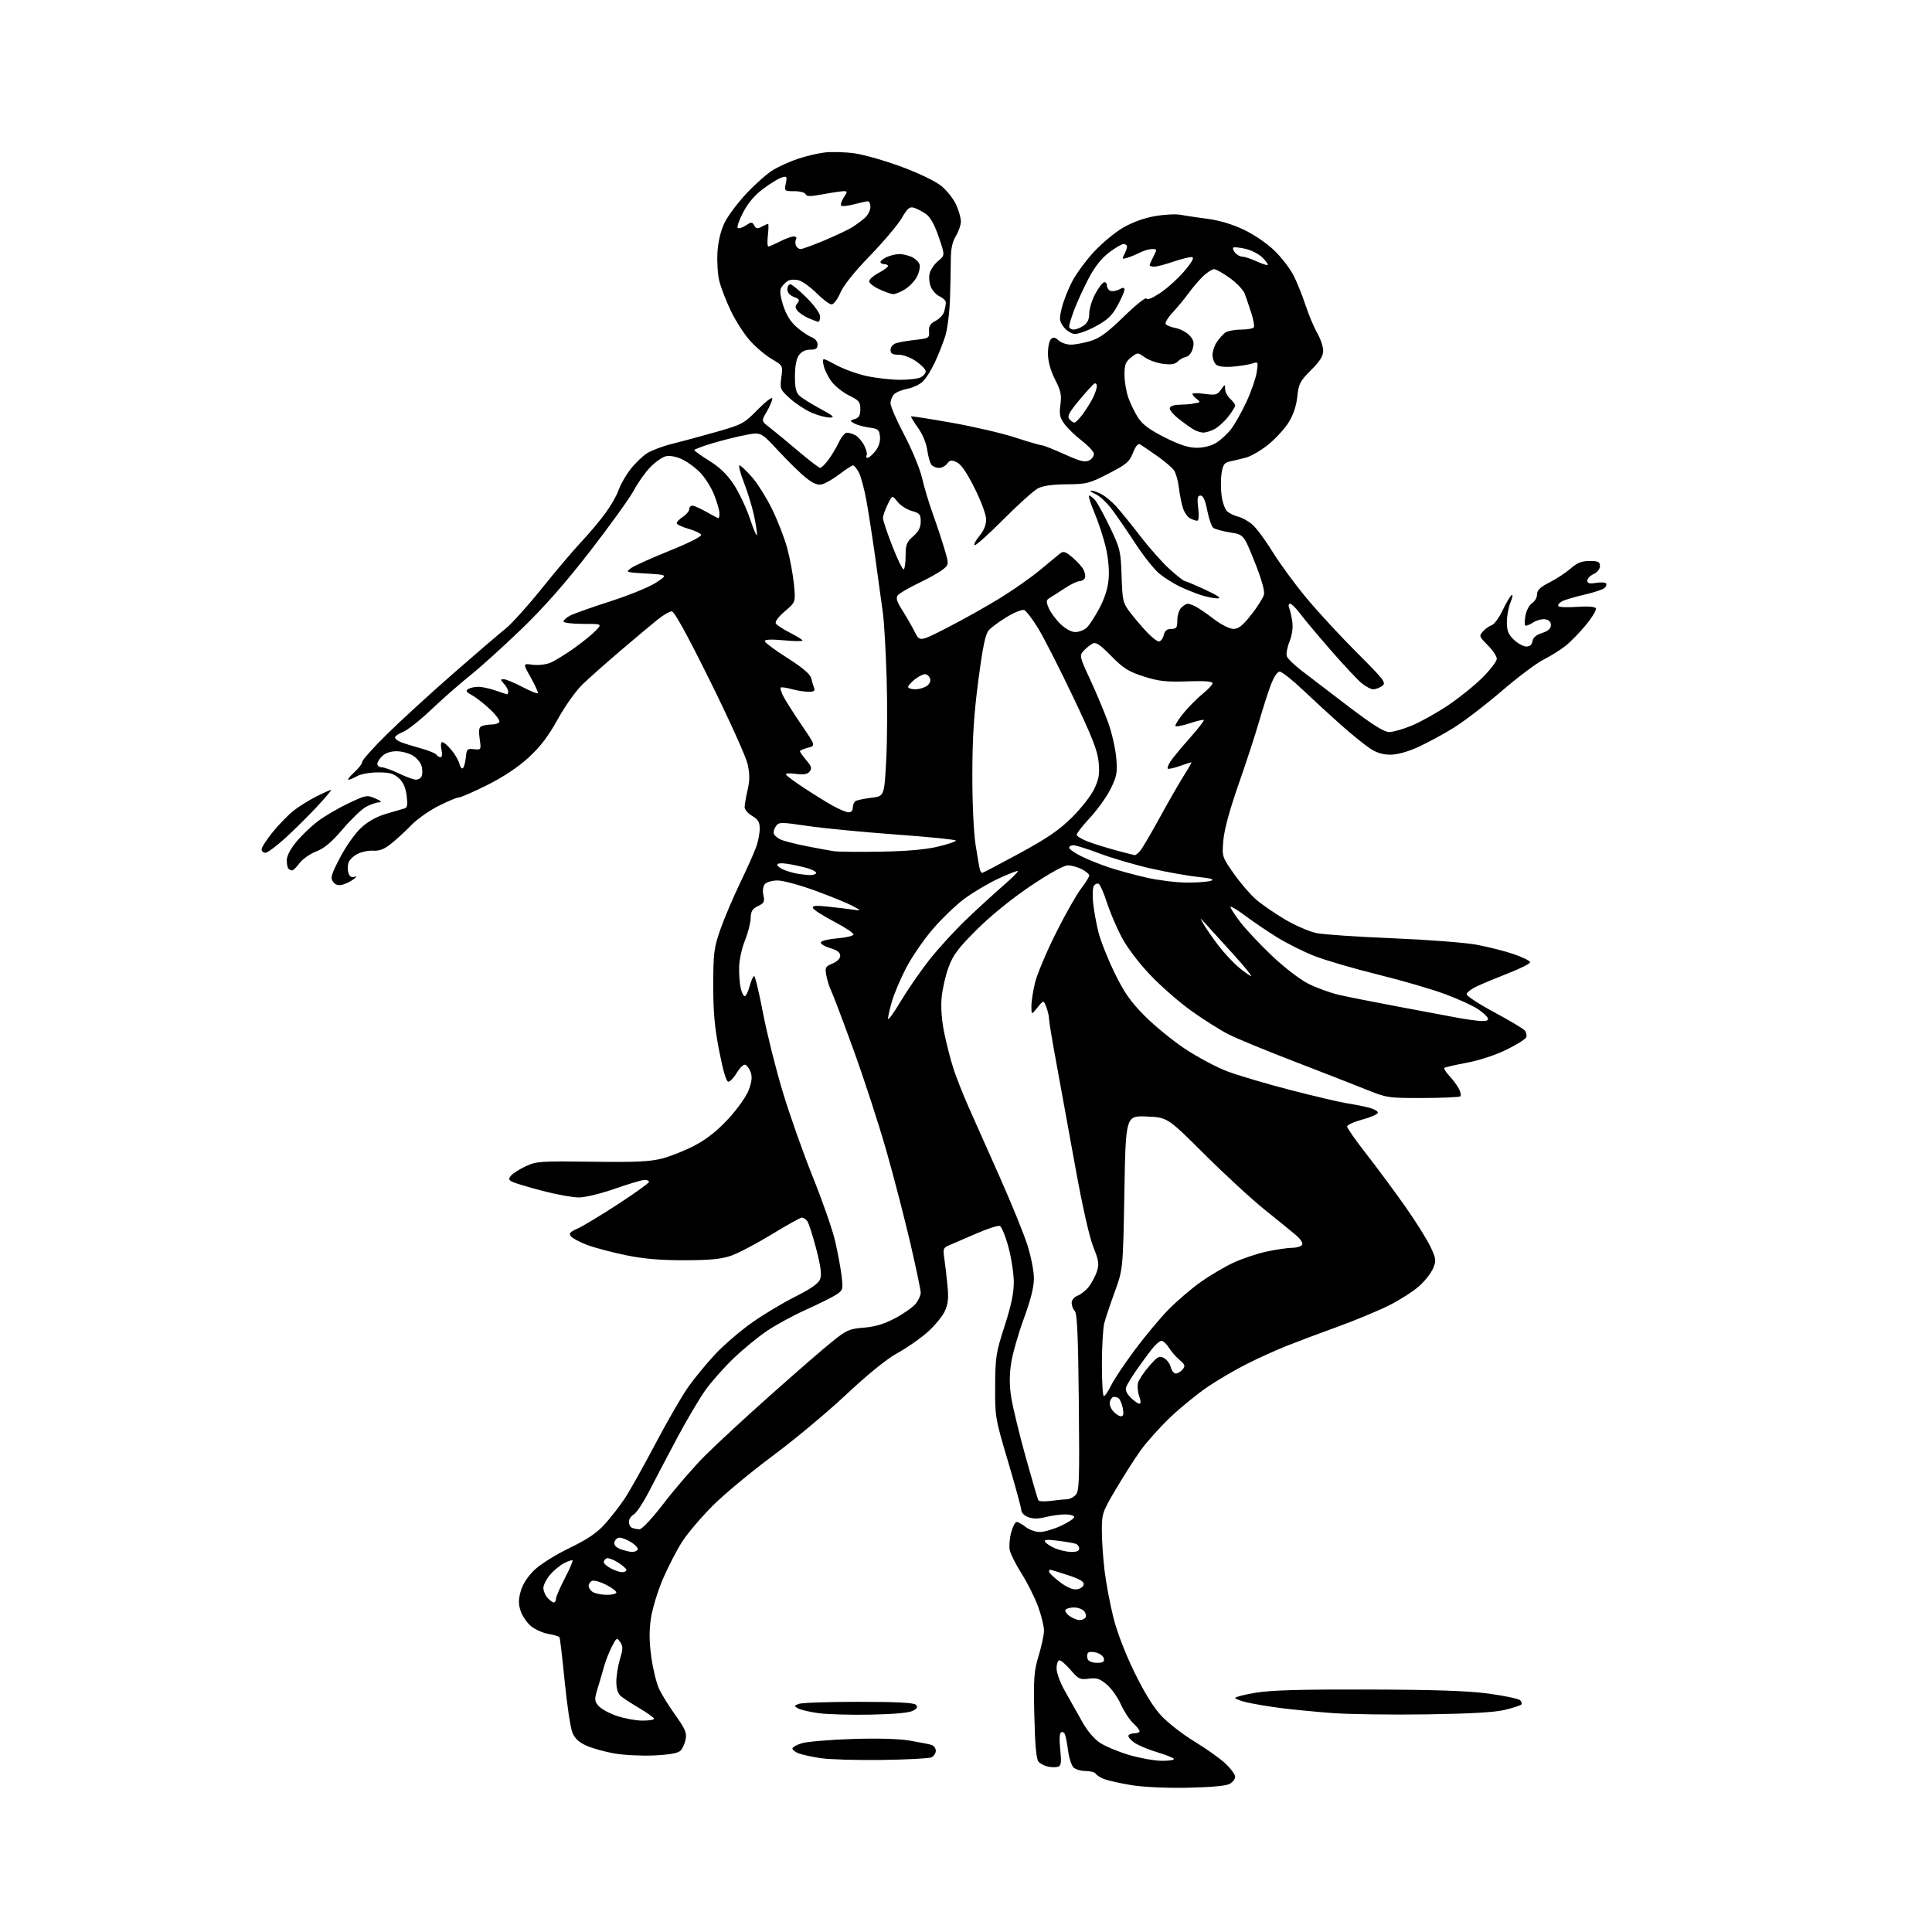 <?xml version="1.0" encoding="UTF-8" standalone="no"?>
<svg 
  version="1.1" 
  xmlns="http://www.w3.org/2000/svg" 
  xmlns:xlink="http://www.w3.org/1999/xlink" 
  xmlns:svg="http://www.w3.org/2000/svg"
  xmlns:rdf="http://www.w3.org/1999/02/22-rdf-syntax-ns#"
  xmlns:cc="http://creativecommons.org/ns#"
  xmlns:dc="http://purl.org/dc/elements/1.1/"
  viewBox="0 0 768 768"
  width="768"
  height="768"
>
<style>svg {background-color: white; }</style>"
<path stroke="none" fill="black" fill-rule="evenodd" d="M472.00,710.65C463.19,710.81 454.36,710.39 449.50,709.58C445.10,708.84 440.31,707.76 438.85,707.18C437.39,706.60 435.90,705.65 435.54,705.06C435.18,704.48 433.37,704.00 431.51,704.00C429.66,704.00 427.50,703.35 426.71,702.57C425.92,701.78 424.97,698.85 424.60,696.05C424.23,693.26 423.67,690.31 423.36,689.49C423.05,688.68 422.34,688.29 421.79,688.63C421.18,689.01 421.05,691.67 421.46,695.49C421.98,700.34 421.82,701.85 420.75,702.26C419.99,702.56 418.18,702.57 416.72,702.29C415.26,702.01 413.49,701.10 412.80,700.26C411.94,699.22 411.42,693.47 411.16,681.93C410.81,666.98 411.01,664.34 412.89,658.15C414.05,654.32 415.00,649.82 415.00,648.14C415.00,646.46 413.95,642.20 412.67,638.67C411.39,635.14 408.45,629.26 406.14,625.61C403.83,621.95 401.69,617.70 401.38,616.16C401.08,614.63 401.33,611.49 401.95,609.18C402.57,606.88 403.55,605.00 404.13,605.00C404.71,605.00 406.33,605.90 407.73,607.00C409.13,608.10 411.67,609.00 413.38,608.99C415.10,608.98 418.86,607.88 421.75,606.54C424.64,605.19 427.00,603.62 427.00,603.05C427.00,602.47 425.40,602.00 423.44,602.00C421.49,602.00 417.99,602.48 415.67,603.06C412.74,603.80 410.62,603.81 408.73,603.09C407.23,602.52 406.00,601.31 406.00,600.41C406.00,599.52 403.64,590.84 400.76,581.14C395.62,563.84 395.52,563.26 395.59,551.00C395.65,539.42 395.93,537.66 399.33,527.17C401.92,519.18 403.00,514.04 403.00,509.74C403.00,506.38 402.04,500.08 400.87,495.74C399.70,491.39 398.15,487.61 397.43,487.33C396.71,487.06 392.38,488.47 387.81,490.48C383.24,492.48 378.43,494.56 377.12,495.10C374.99,495.97 374.81,496.50 375.38,500.29C375.73,502.60 376.30,507.46 376.64,511.07C377.13,516.25 376.88,518.45 375.49,521.39C374.51,523.45 371.39,527.18 368.55,529.68C365.71,532.18 360.40,535.87 356.75,537.87C352.49,540.20 345.16,546.13 336.30,554.43C328.71,561.54 315.53,572.52 307.02,578.83C298.51,585.15 287.85,594.00 283.34,598.52C278.83,603.03 273.38,609.44 271.22,612.77C269.07,616.10 265.62,622.77 263.55,627.59C261.48,632.41 259.32,639.47 258.76,643.28C258.01,648.30 258.06,652.59 258.93,658.86C259.59,663.61 261.00,669.30 262.06,671.50C263.11,673.70 266.05,678.40 268.58,681.94C272.40,687.30 273.07,688.89 272.56,691.43C272.23,693.10 271.30,695.13 270.50,695.93C269.52,696.91 266.12,697.52 260.11,697.81C255.20,698.04 248.10,697.70 244.34,697.05C240.58,696.40 235.57,695.01 233.22,693.97C230.18,692.63 228.53,691.11 227.54,688.76C226.78,686.93 225.40,677.80 224.48,668.47C223.56,659.14 222.63,651.20 222.40,650.84C222.17,650.47 220.18,649.87 217.96,649.49C215.74,649.12 212.63,647.71 211.03,646.37C209.44,645.03 207.61,642.34 206.96,640.38C206.06,637.65 206.07,635.84 206.99,632.53C207.75,629.81 209.73,626.73 212.35,624.18C214.72,621.87 220.71,618.10 226.33,615.38C233.61,611.86 237.28,609.37 240.48,605.81C242.86,603.16 246.39,598.61 248.33,595.69C250.27,592.77 255.76,582.98 260.53,573.94C265.29,564.90 271.22,554.65 273.70,551.18C276.18,547.70 280.95,541.92 284.31,538.33C287.66,534.74 294.14,529.16 298.70,525.92C303.25,522.68 311.05,517.99 316.03,515.49C322.41,512.28 325.35,510.22 326.01,508.48C326.70,506.67 326.28,503.44 324.42,496.30C323.03,490.95 321.42,486.00 320.83,485.29C320.24,484.58 319.30,484.00 318.75,484.00C318.19,484.00 312.80,487.01 306.76,490.69C300.72,494.37 293.47,498.18 290.64,499.16C286.74,500.51 282.28,500.94 272.16,500.97C262.59,500.99 256.00,500.43 248.88,498.98C243.41,497.86 236.52,496.04 233.56,494.94C230.60,493.83 227.65,492.28 226.99,491.49C226.02,490.32 226.50,489.75 229.65,488.34C231.77,487.39 239.01,483.02 245.75,478.62C252.49,474.23 258.00,470.26 258.00,469.82C258.00,469.37 257.21,469.00 256.25,469.01C255.29,469.02 250.00,470.59 244.51,472.51C238.91,474.47 232.58,476.00 230.09,476.00C227.66,476.00 221.13,474.82 215.58,473.37C210.04,471.92 204.68,470.31 203.69,469.80C202.16,469.01 202.08,468.61 203.17,467.29C203.89,466.43 206.50,464.78 208.99,463.61C213.22,461.63 214.86,461.52 235.28,461.80C252.51,462.04 258.33,461.78 263.15,460.54C266.51,459.68 272.36,457.34 276.17,455.34C280.90,452.85 285.10,449.53 289.48,444.80C293.10,440.89 296.63,435.93 297.60,433.37C298.85,430.11 299.07,428.12 298.42,426.25C297.91,424.83 296.94,423.48 296.26,423.25C295.58,423.03 294.08,424.45 292.91,426.42C291.75,428.39 290.23,430.00 289.54,430.00C288.72,430.00 287.44,425.69 285.89,417.75C284.05,408.34 283.51,402.25 283.53,391.50C283.55,378.77 283.81,376.77 286.35,369.50C287.89,365.10 291.42,356.78 294.20,351.00C296.98,345.23 299.87,338.76 300.62,336.62C301.38,334.49 302.00,331.26 302.00,329.43C302.00,326.80 301.37,325.74 299.00,324.34C297.35,323.37 296.00,321.80 296.00,320.86C296.00,319.92 296.53,316.87 297.17,314.08C298.06,310.22 298.07,307.74 297.19,303.75C296.55,300.86 289.85,286.01 282.29,270.75C273.22,252.42 268.04,243.00 267.03,243.01C266.19,243.02 263.68,244.48 261.45,246.26C259.23,248.04 252.70,253.51 246.95,258.41C241.20,263.31 234.35,269.38 231.72,271.90C228.98,274.53 224.73,280.47 221.75,285.85C217.95,292.71 214.82,296.82 210.09,301.16C205.87,305.02 200.16,308.82 193.71,312.05C188.27,314.77 183.17,317.00 182.38,317.00C181.60,317.00 177.92,318.54 174.23,320.41C170.53,322.29 165.70,325.70 163.50,328.00C161.30,330.29 157.75,333.57 155.61,335.28C152.75,337.57 150.83,338.33 148.37,338.16C146.53,338.04 143.70,338.62 142.08,339.46C140.46,340.29 138.85,341.88 138.50,342.99C138.15,344.10 138.16,345.93 138.52,347.07C138.96,348.45 139.73,348.95 140.84,348.57C142.03,348.16 141.93,348.43 140.50,349.54C139.40,350.39 137.42,351.36 136.09,351.69C134.43,352.11 133.29,351.74 132.39,350.51C131.27,348.98 131.66,347.63 135.20,340.85C137.49,336.45 141.18,331.24 143.54,329.07C146.34,326.49 149.75,324.60 153.63,323.46C156.86,322.52 160.12,321.57 160.88,321.35C161.93,321.06 162.11,319.81 161.64,316.23C161.20,312.92 160.25,310.83 158.45,309.25C156.42,307.47 154.71,307.01 150.19,307.04C147.06,307.05 143.38,307.71 142.00,308.50C140.62,309.29 139.06,309.95 138.53,309.96C137.99,309.98 139.00,308.68 140.78,307.06C142.55,305.44 144.01,303.52 144.02,302.81C144.03,302.09 148.41,297.18 153.77,291.91C159.12,286.63 170.93,275.82 180.00,267.88C189.07,259.95 198.47,251.89 200.89,249.98C203.30,248.06 209.79,240.88 215.31,234.00C220.82,227.12 227.87,218.80 230.98,215.50C234.08,212.20 238.44,207.03 240.65,204.00C242.87,200.97 245.23,196.85 245.90,194.82C246.56,192.80 248.64,189.14 250.52,186.68C252.40,184.21 255.45,181.27 257.30,180.12C259.15,178.98 263.55,177.33 267.08,176.47C270.61,175.60 278.45,173.48 284.50,171.76C295.09,168.75 295.71,168.41 301.25,162.79C304.41,159.58 307.00,157.61 307.00,158.42C307.00,159.22 306.01,161.57 304.80,163.62C302.59,167.36 302.59,167.36 305.93,169.93C307.77,171.34 312.85,175.54 317.23,179.25C321.60,182.96 325.57,186.00 326.04,186.00C326.51,186.00 327.99,184.54 329.32,182.75C330.66,180.96 332.53,177.81 333.49,175.75C334.45,173.69 335.88,172.00 336.68,172.00C337.48,172.00 339.00,172.46 340.06,173.03C341.11,173.60 342.68,175.41 343.53,177.06C344.38,178.71 344.81,180.50 344.48,181.03C344.15,181.56 344.33,182.00 344.87,182.00C345.41,182.00 346.81,180.79 347.98,179.30C349.33,177.58 349.99,175.51 349.80,173.55C349.53,170.82 349.09,170.44 345.50,169.95C343.30,169.65 340.64,168.92 339.59,168.32C337.74,167.28 337.75,167.21 339.84,166.55C341.47,166.03 342.00,165.07 342.00,162.63C342.00,159.80 341.45,159.13 337.60,157.26C335.17,156.08 332.03,153.59 330.60,151.73C329.18,149.86 327.73,146.92 327.39,145.20C326.76,142.06 326.76,142.06 332.31,145.07C335.36,146.72 340.93,148.73 344.68,149.52C348.43,150.32 354.34,150.97 357.82,150.98C361.29,150.99 365.00,150.53 366.07,149.96C367.13,149.40 368.00,148.33 368.00,147.60C368.00,146.87 366.29,145.09 364.20,143.64C362.02,142.13 359.02,141.00 357.20,141.00C354.70,141.00 354.00,140.57 354.00,139.07C354.00,137.94 354.94,136.83 356.25,136.41C357.49,136.02 360.98,135.42 364.00,135.09C369.24,134.50 369.49,134.35 369.31,131.73C369.17,129.64 369.78,128.65 371.93,127.53C373.48,126.73 375.02,125.05 375.36,123.79C375.70,122.53 375.98,120.93 375.99,120.23C375.99,119.53 374.91,118.46 373.57,117.85C372.23,117.24 370.63,115.52 370.01,114.02C369.39,112.53 369.19,110.11 369.56,108.64C369.92,107.17 371.45,104.96 372.94,103.73C375.66,101.50 375.66,101.50 373.16,94.20C371.49,89.29 369.83,86.31 368.09,85.08C366.66,84.08 364.54,82.96 363.36,82.60C361.58,82.05 360.76,82.73 358.44,86.72C356.91,89.35 351.24,96.06 345.85,101.63C339.63,108.05 335.31,113.45 334.05,116.38C332.95,118.96 331.40,121.00 330.56,121.00C329.73,121.00 327.04,118.99 324.59,116.53C322.13,114.08 318.90,111.76 317.41,111.39C315.91,111.01 314.00,111.14 313.16,111.67C312.32,112.20 311.17,113.36 310.61,114.25C309.89,115.40 310.09,117.44 311.32,121.35C312.50,125.08 314.20,127.85 316.64,129.99C318.61,131.72 321.30,133.54 322.61,134.04C324.04,134.59 325.00,135.76 325.00,136.98C325.00,138.55 324.35,139.00 322.06,139.00C320.15,139.00 318.57,139.78 317.56,141.22C316.56,142.65 316.00,145.64 316.00,149.57C316.00,154.28 316.43,156.08 317.88,157.39C318.91,158.32 322.62,160.63 326.13,162.52C331.35,165.34 332.02,165.96 329.83,165.98C328.37,165.99 325.14,165.13 322.66,164.07C320.19,163.01 316.32,160.47 314.06,158.44C310.10,154.86 309.99,154.58 310.59,150.03C311.22,145.32 311.22,145.32 306.71,142.67C304.23,141.22 300.32,137.90 298.03,135.30C295.74,132.70 292.35,127.40 290.50,123.53C288.65,119.67 286.60,114.37 285.95,111.77C285.30,109.17 284.97,103.99 285.20,100.27C285.48,95.93 286.49,91.73 288.02,88.55C289.33,85.83 293.32,80.52 296.88,76.74C300.45,72.96 305.23,68.78 307.51,67.44C309.79,66.10 314.10,64.18 317.08,63.16C320.06,62.14 324.80,61.00 327.61,60.64C330.42,60.27 335.88,60.42 339.74,60.96C343.60,61.51 352.10,63.96 358.63,66.40C365.75,69.06 372.05,72.13 374.37,74.07C376.50,75.85 379.07,79.15 380.10,81.41C381.12,83.66 381.96,86.62 381.97,88.00C381.98,89.38 381.09,91.97 379.99,93.78C378.62,96.03 377.99,98.85 377.97,102.78C377.96,105.92 377.81,113.00 377.65,118.50C377.48,124.00 376.64,130.75 375.78,133.50C374.92,136.25 373.05,141.00 371.62,144.06C370.19,147.13 368.01,150.58 366.76,151.73C365.52,152.89 362.79,154.15 360.70,154.54C358.61,154.93 356.25,155.89 355.45,156.69C354.65,157.49 354.00,159.13 354.00,160.34C354.00,161.56 356.49,167.26 359.53,173.02C362.58,178.81 365.71,186.41 366.53,190.00C367.34,193.57 369.30,200.10 370.89,204.50C372.48,208.90 374.55,215.18 375.50,218.45C377.23,224.40 377.23,224.40 374.86,226.34C373.56,227.41 369.26,229.84 365.30,231.73C361.34,233.63 357.58,235.80 356.94,236.57C356.02,237.67 356.42,239.00 358.78,242.74C360.43,245.36 362.65,249.22 363.70,251.32C365.61,255.13 365.61,255.13 377.06,249.25C383.35,246.01 392.76,240.72 397.96,237.49C403.17,234.26 410.15,229.34 413.47,226.56C416.80,223.78 420.29,220.89 421.24,220.14C422.73,218.97 423.39,219.15 426.23,221.52C428.03,223.02 430.01,225.18 430.64,226.32C431.27,227.47 431.56,228.98 431.29,229.70C431.01,230.41 430.05,231.01 429.14,231.02C428.24,231.03 425.64,232.27 423.37,233.77C421.10,235.27 418.42,236.98 417.43,237.57C415.83,238.52 415.76,239.01 416.87,241.69C417.57,243.37 419.65,246.20 421.49,247.99C423.54,249.98 425.87,251.25 427.46,251.25C428.89,251.25 430.90,250.49 431.92,249.57C432.95,248.64 435.23,245.18 436.99,241.86C439.11,237.89 440.37,233.90 440.70,230.17C441.00,226.72 440.56,221.80 439.58,217.62C438.70,213.84 436.67,207.65 435.08,203.87C433.49,200.09 432.53,197.00 432.94,197.00C433.35,197.00 434.40,197.79 435.27,198.75C436.14,199.71 438.80,204.55 441.18,209.50C445.29,218.06 445.52,219.01 445.85,228.98C446.18,238.89 446.36,239.68 449.27,243.48C450.96,245.69 453.93,249.19 455.88,251.25C457.82,253.31 459.98,255.00 460.68,255.00C461.39,255.00 462.24,253.88 462.59,252.50C463.04,250.71 463.89,250.00 465.61,250.00C467.67,250.00 468.00,249.52 468.00,246.57C468.00,244.69 468.71,242.44 469.57,241.57C470.44,240.71 471.59,240.00 472.14,240.00C472.68,240.00 474.11,240.51 475.32,241.13C476.52,241.74 479.79,243.99 482.59,246.13C485.53,248.36 488.80,250.00 490.33,250.00C492.35,250.00 494.01,248.67 497.42,244.33C499.87,241.22 502.13,237.63 502.45,236.36C502.81,234.89 501.47,230.18 498.71,223.28C494.39,212.50 494.39,212.50 488.94,211.65C485.95,211.18 482.95,210.34 482.28,209.80C481.61,209.25 480.54,206.15 479.90,202.90C479.10,198.82 478.27,197.00 477.23,197.00C476.01,197.00 475.83,197.95 476.31,202.00C476.68,205.12 476.52,207.00 475.89,207.00C475.33,207.00 474.03,206.55 473.01,206.01C471.99,205.46 470.72,203.55 470.17,201.76C469.63,199.97 468.92,196.33 468.60,193.68C468.28,191.03 467.41,187.99 466.66,186.92C465.91,185.85 462.86,183.27 459.90,181.20C456.93,179.12 453.94,177.08 453.26,176.66C452.42,176.14 451.50,177.22 450.38,180.00C448.94,183.61 447.76,184.61 440.62,188.28C433.02,192.19 431.95,192.46 424.00,192.52C418.19,192.56 414.55,193.09 412.50,194.19C410.85,195.07 404.67,200.65 398.76,206.58C392.86,212.51 387.74,217.07 387.39,216.72C387.04,216.37 387.93,214.68 389.38,212.97C391.06,210.97 392.00,208.65 392.00,206.52C392.00,204.58 390.10,199.41 387.41,194.04C384.28,187.79 382.03,184.51 380.30,183.73C378.21,182.77 377.57,182.87 376.53,184.29C375.84,185.23 374.37,186.00 373.26,186.00C372.15,186.00 370.80,185.44 370.25,184.75C369.70,184.06 368.95,181.40 368.58,178.83C368.18,176.06 366.67,172.47 364.88,169.99C363.21,167.69 362.00,165.68 362.18,165.53C362.35,165.37 369.63,166.50 378.35,168.05C387.06,169.59 398.43,172.24 403.59,173.93C408.76,175.62 413.50,177.00 414.12,177.00C414.74,177.00 418.78,178.60 423.10,180.55C429.56,183.46 431.33,183.89 433.04,182.98C434.18,182.37 434.98,181.13 434.81,180.23C434.63,179.33 432.48,177.06 430.02,175.18C427.56,173.31 424.50,170.36 423.22,168.64C421.27,166.01 421.00,164.75 421.53,160.87C422.05,157.02 421.69,155.33 419.41,150.87C417.65,147.42 416.64,143.82 416.58,140.80C416.54,138.22 417.05,135.55 417.73,134.87C418.70,133.90 419.34,134.00 420.81,135.32C421.82,136.25 424.01,137.00 425.67,137.00C427.33,137.00 430.83,136.35 433.46,135.56C437.15,134.45 440.17,132.24 446.77,125.81C451.47,121.24 455.49,118.02 455.71,118.66C455.96,119.38 457.99,118.58 461.13,116.51C463.90,114.68 468.21,110.79 470.72,107.85C473.78,104.28 474.82,102.41 473.88,102.22C473.11,102.07 469.82,102.86 466.58,103.97C463.34,105.09 459.86,106.00 458.84,106.00C457.83,106.00 457.00,105.75 457.00,105.45C457.00,105.15 457.69,103.57 458.53,101.95C459.98,99.14 459.95,99.00 457.98,99.00C456.83,99.00 454.69,99.62 453.20,100.37C451.72,101.13 449.45,102.07 448.16,102.47C446.06,103.12 445.93,102.99 446.91,101.16C447.51,100.04 448.00,98.65 448.00,98.07C448.00,97.48 447.39,97.00 446.64,97.00C445.90,97.00 443.27,98.54 440.81,100.42C437.82,102.70 435.14,106.11 432.75,110.67C430.78,114.43 428.23,119.97 427.08,123.00C425.94,126.03 425.00,129.06 425.00,129.75C425.00,130.44 425.80,131.00 426.78,131.00C427.76,131.00 429.56,130.30 430.78,129.44C432.31,128.37 433.00,126.86 433.00,124.60C433.00,122.79 434.03,119.36 435.29,116.98C436.56,114.59 438.13,112.46 438.79,112.24C439.46,112.01 440.00,112.56 440.00,113.45C440.00,114.34 440.64,115.31 441.42,115.61C442.20,115.91 443.78,115.65 444.92,115.04C446.53,114.18 446.99,114.22 446.98,115.21C446.96,115.92 445.73,118.75 444.23,121.50C442.05,125.49 440.29,127.15 435.50,129.75C432.20,131.53 428.42,132.88 427.10,132.75C425.78,132.61 423.84,131.34 422.79,129.93C421.08,127.63 421.01,126.84 422.07,122.43C422.73,119.72 424.58,114.99 426.18,111.93C427.78,108.87 431.65,103.58 434.79,100.18C437.93,96.78 443.11,92.46 446.31,90.58C449.93,88.45 454.67,86.70 458.91,85.95C462.65,85.28 467.24,85.02 469.11,85.37C470.97,85.72 475.84,86.44 479.92,86.97C484.67,87.59 489.90,89.15 494.44,91.31C498.55,93.26 503.71,96.79 506.67,99.68C509.49,102.43 512.91,106.89 514.26,109.59C515.62,112.29 517.74,117.58 518.98,121.35C520.22,125.12 522.30,130.07 523.60,132.35C524.91,134.63 525.98,137.80 525.99,139.39C526.00,141.53 524.73,143.56 521.14,147.15C516.76,151.52 516.22,152.57 515.70,157.64C515.32,161.30 514.12,164.88 512.30,167.84C510.75,170.35 507.13,174.31 504.26,176.65C501.39,178.99 497.34,181.36 495.27,181.91C493.20,182.46 490.32,183.15 488.88,183.44C486.72,183.88 486.15,184.69 485.61,188.06C485.25,190.31 485.24,194.35 485.60,197.03C485.95,199.72 486.98,202.55 487.87,203.32C488.77,204.10 490.70,205.02 492.17,205.37C493.64,205.71 496.16,207.10 497.76,208.45C499.36,209.80 502.96,214.63 505.76,219.20C508.56,223.76 514.58,232.00 519.15,237.50C523.71,243.00 532.80,252.86 539.36,259.41C550.34,270.38 551.13,271.43 549.45,272.66C548.44,273.40 546.84,274.00 545.89,274.00C544.93,274.00 542.78,272.85 541.11,271.44C539.43,270.03 533.87,264.06 528.76,258.19C523.64,252.31 518.20,245.81 516.68,243.75C515.15,241.69 513.42,240.00 512.84,240.00C512.23,240.00 512.09,240.74 512.49,241.75C512.88,242.71 513.43,245.17 513.72,247.21C514.05,249.49 513.61,252.51 512.59,255.06C511.68,257.34 511.20,259.95 511.52,260.86C511.84,261.76 514.43,264.30 517.28,266.50C520.12,268.70 528.52,275.11 535.93,280.75C545.66,288.15 550.19,291.00 552.23,291.00C553.79,291.00 557.86,289.83 561.28,288.40C564.70,286.97 571.10,283.40 575.50,280.46C579.90,277.53 586.09,272.55 589.25,269.41C592.41,266.27 595.00,262.88 595.00,261.88C595.00,260.88 593.38,258.45 591.40,256.47C587.96,253.02 587.88,252.79 589.53,250.96C590.49,249.91 592.06,248.80 593.03,248.49C594.00,248.18 595.94,245.51 597.34,242.56C598.74,239.61 600.34,236.91 600.91,236.56C601.47,236.21 601.27,237.50 600.46,239.43C599.66,241.36 599.00,244.89 599.00,247.28C599.00,250.74 599.57,252.18 601.80,254.31C603.35,255.79 605.57,257.00 606.74,257.00C608.14,257.00 608.97,256.28 609.18,254.88C609.39,253.46 610.66,252.38 613.00,251.63C615.46,250.83 616.50,249.90 616.50,248.50C616.50,247.17 615.72,246.39 614.19,246.17C612.92,245.99 610.75,246.59 609.36,247.50C607.96,248.41 606.59,248.92 606.29,248.63C606.00,248.33 606.06,246.49 606.43,244.52C606.80,242.56 607.98,240.41 609.05,239.74C610.12,239.07 611.00,237.51 611.00,236.28C611.00,234.59 612.24,233.41 615.96,231.52C618.69,230.14 622.46,227.65 624.35,226.00C626.96,223.71 628.73,223.00 631.88,223.00C635.35,223.00 636.00,223.32 636.00,225.02C636.00,226.21 634.97,227.51 633.50,228.18C632.12,228.81 631.00,229.98 631.00,230.79C631.00,231.91 631.83,232.13 634.48,231.70C636.40,231.39 638.19,231.50 638.47,231.95C638.75,232.40 638.42,233.24 637.73,233.81C637.04,234.38 633.42,235.56 629.67,236.42C625.93,237.29 621.98,238.47 620.90,239.05C619.83,239.63 619.17,240.47 619.45,240.92C619.73,241.37 623.05,241.51 626.84,241.24C631.03,240.94 633.98,241.15 634.37,241.78C634.72,242.35 632.99,245.28 630.54,248.29C628.08,251.31 624.37,255.11 622.29,256.76C620.20,258.40 616.24,260.88 613.47,262.27C610.70,263.67 603.28,269.25 596.97,274.68C590.66,280.11 582.12,286.65 577.99,289.23C573.86,291.80 567.46,295.28 563.76,296.95C559.55,298.86 555.41,300.00 552.66,300.00C549.59,300.00 547.12,299.22 544.39,297.38C542.25,295.94 537.14,291.77 533.02,288.13C528.91,284.48 522.11,278.24 517.91,274.25C513.71,270.26 509.57,267.00 508.71,267.00C507.73,267.00 506.38,269.04 505.10,272.46C503.98,275.46 501.88,282.02 500.44,287.04C498.99,292.06 495.35,303.21 492.33,311.83C488.83,321.84 486.65,329.86 486.30,334.02C485.75,340.51 485.77,340.57 490.43,347.24C493.01,350.93 497.00,355.57 499.31,357.57C501.61,359.56 506.84,363.16 510.92,365.56C515.00,367.96 520.62,370.38 523.42,370.94C526.21,371.49 539.75,372.41 553.50,372.97C567.25,373.54 582.24,374.68 586.81,375.51C591.38,376.35 598.06,378.03 601.67,379.26C605.27,380.49 608.23,381.95 608.23,382.50C608.24,383.05 604.47,384.97 599.87,386.76C595.27,388.56 589.59,390.91 587.25,392.00C584.91,393.08 583.01,394.54 583.01,395.24C583.02,395.93 587.97,399.16 594.02,402.41C600.07,405.65 605.51,408.91 606.12,409.64C606.73,410.38 606.99,411.58 606.71,412.32C606.42,413.06 602.88,415.29 598.85,417.27C594.51,419.39 588.04,421.52 583.07,422.45C578.43,423.32 574.42,424.25 574.14,424.52C573.87,424.80 574.80,426.25 576.20,427.76C577.61,429.27 579.30,431.55 579.96,432.84C580.62,434.12 580.88,435.46 580.53,435.80C580.18,436.15 573.51,436.45 565.70,436.47C551.67,436.50 551.39,436.46 542.50,432.88C537.55,430.89 524.67,425.86 513.88,421.71C503.08,417.55 491.61,412.82 488.38,411.18C485.14,409.54 478.53,405.37 473.69,401.92C468.84,398.46 461.39,391.96 457.14,387.46C452.54,382.61 447.93,376.49 445.79,372.39C443.80,368.60 441.20,362.47 440.00,358.76C438.81,355.05 437.37,351.73 436.80,351.38C436.24,351.03 435.36,351.36 434.86,352.12C434.35,352.88 434.21,355.98 434.54,359.00C434.87,362.02 435.81,367.20 436.63,370.50C437.44,373.80 440.29,381.00 442.96,386.50C446.80,394.43 449.26,397.98 454.86,403.66C458.74,407.59 465.93,413.50 470.85,416.79C475.77,420.08 483.33,424.13 487.65,425.79C491.97,427.44 503.38,430.83 513.00,433.31C522.62,435.78 532.52,438.12 535.00,438.50C537.48,438.87 541.43,439.65 543.79,440.22C546.16,440.79 547.92,441.76 547.71,442.38C547.51,443.00 544.68,444.21 541.42,445.08C538.16,445.96 535.50,447.18 535.50,447.81C535.50,448.44 538.94,453.36 543.16,458.75C547.37,464.14 554.29,473.49 558.54,479.52C562.79,485.56 567.35,492.83 568.68,495.68C570.88,500.43 570.97,501.14 569.69,504.18C568.93,506.01 566.45,509.18 564.17,511.23C561.90,513.28 556.55,516.71 552.27,518.86C548.00,521.01 538.82,524.83 531.88,527.34C524.94,529.86 515.82,533.28 511.62,534.95C507.42,536.62 500.28,539.85 495.75,542.13C491.22,544.40 484.20,548.50 480.16,551.23C476.11,553.96 469.41,559.41 465.27,563.34C461.14,567.27 455.80,573.22 453.42,576.55C451.04,579.89 446.60,586.84 443.55,592.01C438.23,601.01 438.00,601.69 438.00,608.45C438.00,612.33 438.50,619.55 439.10,624.50C439.71,629.45 441.28,637.77 442.59,643.00C444.03,648.76 447.33,657.33 450.95,664.76C454.92,672.88 458.55,678.74 461.70,682.11C464.32,684.91 470.27,689.52 474.93,692.35C479.59,695.18 485.11,699.12 487.20,701.10C489.29,703.07 491.00,705.42 491.00,706.31C491.00,707.20 489.99,708.48 488.75,709.15C487.35,709.92 481.04,710.48 472.00,710.65zM350.50,699.61C340.60,699.74 329.70,699.42 326.27,698.90C322.84,698.39 318.90,697.53 317.52,697.01C316.13,696.48 315.00,695.61 315.00,695.07C315.00,694.53 316.69,693.58 318.75,692.96C320.81,692.33 329.75,691.58 338.61,691.28C348.84,690.94 357.25,691.18 361.61,691.92C365.40,692.56 369.29,693.32 370.25,693.61C371.21,693.90 372.00,694.96 372.00,695.96C372.00,696.96 371.21,698.14 370.25,698.58C369.29,699.01 360.40,699.47 350.50,699.61zM461.81,699.95C464.73,699.98 466.89,699.63 466.61,699.17C466.33,698.72 463.26,697.50 459.80,696.47C456.33,695.44 452.28,693.72 450.79,692.64C449.30,691.56 448.31,690.30 448.60,689.84C448.88,689.38 449.99,689.00 451.06,689.00C452.13,689.00 453.00,688.63 453.00,688.17C453.00,687.72 451.83,686.26 450.39,684.92C448.96,683.59 446.78,680.23 445.54,677.47C444.31,674.70 441.79,671.16 439.95,669.61C437.18,667.28 435.94,666.88 432.80,667.30C429.34,667.76 428.69,667.45 425.65,663.91C423.81,661.76 421.79,660.00 421.15,660.00C420.52,660.00 420.01,661.45 420.01,663.25C420.02,665.11 421.50,669.06 423.48,672.50C425.37,675.80 428.38,681.14 430.17,684.37C432.15,687.97 434.90,691.23 437.26,692.79C439.38,694.19 444.57,696.36 448.80,697.62C453.04,698.87 458.89,699.92 461.81,699.95zM255.25,683.97C257.86,683.99 260.00,683.66 260.00,683.23C260.00,682.81 257.41,680.95 254.25,679.09C251.09,677.23 247.71,675.03 246.75,674.20C245.60,673.21 245.00,671.25 245.00,668.50C245.00,666.20 245.65,662.15 246.45,659.50C247.68,655.42 247.69,654.40 246.53,652.73C245.22,650.87 245.06,650.96 243.18,654.64C242.10,656.77 240.71,660.31 240.11,662.51C239.50,664.70 238.36,668.62 237.56,671.21C236.25,675.49 236.28,676.12 237.83,678.04C238.77,679.20 242.01,681.00 245.02,682.04C248.03,683.08 252.64,683.95 255.25,683.97zM346.01,681.60C338.03,681.75 328.70,681.48 325.27,681.00C321.85,680.52 318.25,679.68 317.27,679.13C315.61,678.20 315.62,678.08 317.50,677.32C318.60,676.87 329.27,676.50 341.20,676.50C356.30,676.50 363.25,676.85 364.06,677.66C364.93,678.53 364.64,679.12 362.87,680.07C361.38,680.87 355.23,681.42 346.01,681.60zM567.00,681.49C552.98,681.69 536.10,681.45 529.50,680.96C522.90,680.46 513.70,679.57 509.05,678.97C504.40,678.36 498.44,677.37 495.80,676.76C493.16,676.16 491.00,675.34 491.00,674.95C491.00,674.56 494.71,673.63 499.25,672.87C505.29,671.87 517.30,671.53 544.00,671.61C570.73,671.69 583.54,672.13 591.85,673.25C598.09,674.10 603.68,675.28 604.28,675.88C604.88,676.48 605.08,677.25 604.73,677.60C604.38,677.95 601.48,678.89 598.30,679.68C594.27,680.68 584.72,681.23 567.00,681.49zM436.04,661.00C438.41,661.00 439.07,660.60 438.82,659.32C438.65,658.40 437.26,657.31 435.75,656.91C434.22,656.50 432.75,656.60 432.42,657.14C432.09,657.66 432.07,658.75 432.38,659.55C432.70,660.39 434.25,661.00 436.04,661.00zM429.16,644.00C430.11,644.00 431.17,643.53 431.53,642.96C431.88,642.38 431.63,641.26 430.96,640.46C430.30,639.66 428.49,639.00 426.94,639.00C425.39,639.00 423.86,639.42 423.54,639.93C423.23,640.44 423.97,641.57 425.21,642.43C426.44,643.29 428.22,644.00 429.16,644.00zM220.15,637.00C220.62,637.00 221.00,636.36 221.00,635.57C221.00,634.79 222.58,631.12 224.51,627.41C226.44,623.71 227.83,620.50 227.60,620.27C227.37,620.04 225.85,620.54 224.21,621.39C222.58,622.24 220.06,624.33 218.62,626.04C217.18,627.75 216.00,630.10 216.00,631.25C216.00,632.40 216.74,634.17 217.65,635.17C218.57,636.18 219.69,637.00 220.15,637.00zM241.25,633.97C243.31,633.99 245.00,633.56 245.00,633.02C245.00,632.48 243.16,631.10 240.90,629.95C238.65,628.80 236.17,628.10 235.40,628.40C234.63,628.69 234.00,629.60 234.00,630.42C234.00,631.23 234.79,632.36 235.75,632.92C236.71,633.48 239.19,633.95 241.25,633.97zM427.98,631.79C429.36,631.63 430.62,630.78 430.78,629.90C431.01,628.74 429.34,627.73 424.52,626.15C420.91,624.97 417.74,624.00 417.48,624.00C417.22,624.00 417.00,624.35 417.00,624.79C417.00,625.22 418.91,627.04 421.24,628.83C423.97,630.93 426.37,631.98 427.98,631.79zM247.25,624.96C248.21,624.98 249.00,624.59 249.00,624.08C249.00,623.58 247.43,622.19 245.52,621.01C243.60,619.83 241.58,619.14 241.02,619.49C240.46,619.83 240.00,620.53 240.00,621.03C240.00,621.53 241.24,622.61 242.75,623.43C244.26,624.25 246.29,624.94 247.25,624.96zM251.19,616.92C252.12,616.96 253.16,616.56 253.49,616.02C253.83,615.47 252.61,614.12 250.80,613.00C248.98,611.89 246.83,611.10 246.01,611.25C245.19,611.40 244.38,612.26 244.21,613.16C244.01,614.20 244.92,615.17 246.70,615.82C248.24,616.38 250.26,616.88 251.19,616.92zM425.75,616.92C427.90,616.97 429.00,616.53 429.00,615.61C429.00,614.84 428.40,613.98 427.66,613.70C426.92,613.42 423.70,612.86 420.52,612.46C416.22,611.92 414.90,612.03 415.44,612.90C415.83,613.53 417.58,614.68 419.33,615.45C421.07,616.21 423.96,616.87 425.75,616.92zM254.17,607.92C255.17,607.97 259.19,603.66 264.12,597.25C268.66,591.34 276.01,582.88 280.44,578.46C284.87,574.03 296.60,563.20 306.50,554.39C316.40,545.58 327.33,536.09 330.78,533.32C336.52,528.71 337.62,528.22 343.41,527.76C347.98,527.39 351.48,526.33 355.94,523.95C359.34,522.14 363.00,519.55 364.06,518.19C365.13,516.84 366.00,514.89 366.00,513.87C366.00,512.84 364.16,504.06 361.91,494.35C359.66,484.65 355.38,468.11 352.39,457.60C349.41,447.10 343.53,429.05 339.34,417.50C335.15,405.95 331.15,395.36 330.45,393.97C329.75,392.57 328.87,389.83 328.50,387.87C327.89,384.58 328.07,384.21 330.92,383.03C332.78,382.26 334.00,381.03 334.00,379.92C334.00,378.64 332.78,377.71 329.97,376.87C327.76,376.21 326.10,375.18 326.30,374.58C326.50,373.99 329.44,373.27 332.85,373.00C336.25,372.73 339.14,372.05 339.27,371.50C339.40,370.95 335.91,368.63 331.53,366.34C327.15,364.06 323.38,361.63 323.15,360.95C322.84,360.01 324.25,359.87 329.12,360.40C332.63,360.77 337.07,361.31 339.00,361.58C342.50,362.08 342.50,362.08 339.00,360.16C337.07,359.11 330.44,356.39 324.25,354.12C318.07,351.85 311.26,350.00 309.13,350.00C306.94,350.00 304.71,350.64 304.03,351.46C303.31,352.34 303.08,354.10 303.47,355.88C304.03,358.43 303.74,359.02 301.31,360.18C299.06,361.26 298.48,362.23 298.40,365.02C298.35,366.93 297.32,370.92 296.12,373.88C294.91,376.83 293.88,381.56 293.81,384.38C293.75,387.19 294.02,390.96 294.43,392.75C294.83,394.54 295.56,396.00 296.04,396.00C296.53,396.00 297.41,394.20 298.00,392.00C298.59,389.80 299.40,388.00 299.79,388.00C300.18,388.01 301.75,394.57 303.29,402.59C304.82,410.60 308.33,424.66 311.09,433.83C313.85,443.00 319.25,458.30 323.09,467.82C326.93,477.35 330.93,488.83 331.97,493.32C333.02,497.82 334.17,504.05 334.54,507.16C335.18,512.56 335.08,512.90 332.44,514.63C330.92,515.63 325.55,518.30 320.50,520.58C315.44,522.85 308.43,526.66 304.91,529.04C301.38,531.42 295.41,536.32 291.64,539.93C287.86,543.54 282.84,549.21 280.47,552.51C278.10,555.82 273.04,564.37 269.23,571.51C265.42,578.66 260.39,588.22 258.05,592.77C255.71,597.32 252.95,601.49 251.90,602.05C250.86,602.61 250.00,603.92 250.00,604.95C250.00,605.99 250.56,607.06 251.25,607.34C251.94,607.62 253.25,607.88 254.17,607.92zM417.77,596.62C420.25,596.28 423.08,596.00 424.07,596.00C425.05,596.00 426.61,595.25 427.52,594.33C429.03,592.83 429.15,589.27 428.85,557.58C428.59,531.25 428.19,522.17 427.25,521.18C426.56,520.45 426.00,518.98 426.00,517.90C426.00,516.77 426.99,515.57 428.37,515.05C429.67,514.55 431.67,512.96 432.81,511.51C433.95,510.06 435.39,507.33 436.02,505.45C436.99,502.49 436.80,501.16 434.58,495.61C433.02,491.70 430.22,479.25 427.44,463.84C424.93,449.90 421.55,431.37 419.94,422.66C418.32,413.94 417.00,405.98 417.00,404.97C417.00,403.96 416.51,401.86 415.92,400.32C414.84,397.50 414.84,397.50 412.42,400.50C410.01,403.50 410.01,403.50 410.00,399.96C410.00,398.01 410.67,393.74 411.49,390.46C412.30,387.18 415.97,378.49 419.63,371.13C423.30,363.78 427.80,355.79 429.65,353.38C431.49,350.96 433.00,348.55 433.00,348.02C433.00,347.49 431.67,346.36 430.05,345.53C428.43,344.69 425.92,344.00 424.48,344.00C422.86,344.00 417.22,347.12 409.68,352.19C402.20,357.22 393.98,363.89 388.39,369.44C380.93,376.86 378.89,379.57 377.09,384.43C375.88,387.70 374.63,393.13 374.32,396.50C373.95,400.40 374.33,405.54 375.36,410.63C376.26,415.02 377.92,421.48 379.07,424.98C380.22,428.47 382.87,435.19 384.97,439.92C387.07,444.64 392.65,457.17 397.36,467.77C402.07,478.37 407.07,490.66 408.46,495.07C409.86,499.49 411.00,505.39 411.00,508.18C411.00,511.61 409.72,516.74 407.02,524.07C404.83,530.03 402.55,537.99 401.97,541.77C401.21,546.67 401.22,550.61 402.00,555.57C402.60,559.38 405.15,569.92 407.67,579.00C410.20,588.08 412.49,595.89 412.76,596.37C413.04,596.85 415.29,596.96 417.77,596.62zM445.63,563.00C446.58,563.00 446.77,562.09 446.32,559.75C445.97,557.96 445.19,556.17 444.59,555.77C443.99,555.36 443.05,555.17 442.50,555.35C441.95,555.52 441.35,556.45 441.16,557.41C440.98,558.37 441.61,560.02 442.57,561.07C443.53,562.13 444.90,563.00 445.63,563.00zM452.90,558.00C453.55,558.00 453.53,556.94 452.84,554.98C452.27,553.32 452.05,550.96 452.37,549.73C452.69,548.50 454.67,545.52 456.77,543.10C460.12,539.24 460.84,538.84 462.68,539.83C463.83,540.44 465.06,542.08 465.40,543.47C465.75,544.86 466.65,546.00 467.40,546.00C468.14,546.00 469.36,545.27 470.10,544.38C471.25,542.99 471.09,542.47 468.92,540.63C467.53,539.46 465.62,537.26 464.67,535.75C463.73,534.24 462.40,533.00 461.73,533.00C461.05,533.00 459.34,534.46 457.92,536.25C456.50,538.04 453.77,541.75 451.86,544.50C449.94,547.25 448.07,550.31 447.70,551.31C447.24,552.52 447.82,553.91 449.46,555.56C450.81,556.90 452.36,558.00 452.90,558.00zM438.80,555.00C439.24,555.00 440.53,553.09 441.67,550.75C442.80,548.41 447.09,542.00 451.19,536.50C455.29,531.00 461.34,523.77 464.63,520.44C467.93,517.10 473.57,512.27 477.17,509.70C480.77,507.13 486.63,503.66 490.19,502.00C493.76,500.33 499.79,498.30 503.59,497.50C507.39,496.69 511.94,496.03 513.69,496.02C515.45,496.01 517.21,495.48 517.60,494.84C518.02,494.16 517.05,492.60 515.28,491.09C513.60,489.66 508.03,485.12 502.88,481.00C497.74,476.88 486.90,466.90 478.80,458.83C464.07,444.17 464.07,444.17 455.79,443.83C447.50,443.50 447.50,443.50 446.96,474.00C446.41,504.50 446.41,504.50 443.14,513.50C441.34,518.45 439.46,524.08 438.96,526.00C438.46,527.92 438.04,535.24 438.02,542.25C438.01,549.26 438.36,555.00 438.80,555.00zM357.88,398.29C360.57,393.78 365.68,386.36 369.25,381.79C372.82,377.23 379.51,369.90 384.12,365.50C388.73,361.10 395.32,355.07 398.76,352.09C402.20,349.12 404.83,346.50 404.60,346.27C404.37,346.04 400.88,347.40 396.84,349.28C392.80,351.17 386.73,354.77 383.33,357.29C379.94,359.81 374.24,365.30 370.67,369.49C367.09,373.68 362.37,380.57 360.18,384.81C357.99,389.04 355.48,394.94 354.60,397.93C353.72,400.92 353.00,404.07 353.00,404.93C353.00,405.79 355.20,402.81 357.88,398.29zM588.72,405.87C590.92,405.96 591.78,405.61 591.45,404.75C591.19,404.06 589.43,402.45 587.55,401.16C585.67,399.88 579.94,397.24 574.81,395.31C569.69,393.37 557.57,389.83 547.87,387.43C538.18,385.04 526.70,381.68 522.37,379.97C518.04,378.26 511.35,374.89 507.50,372.50C503.65,370.10 498.06,366.31 495.08,364.08C492.09,361.84 489.44,360.22 489.19,360.48C488.93,360.74 490.64,363.45 493.00,366.50C495.35,369.55 501.09,375.65 505.75,380.06C510.55,384.61 516.77,389.37 520.11,391.06C523.35,392.69 528.81,394.68 532.25,395.47C535.69,396.26 546.15,398.34 555.50,400.09C564.85,401.83 575.42,403.82 579.00,404.50C582.58,405.17 586.95,405.79 588.72,405.87zM497.32,387.98C497.77,387.99 494.56,384.06 490.18,379.25C485.80,374.44 480.99,369.15 479.50,367.50C476.77,364.50 476.77,364.50 478.52,367.50C479.48,369.15 482.08,372.89 484.29,375.80C486.51,378.72 490.16,382.64 492.41,384.53C494.66,386.42 496.87,387.97 497.32,387.98zM472.00,350.85C476.12,350.85 480.39,350.51 481.47,350.09C482.83,349.56 481.30,349.11 476.47,348.62C472.64,348.23 464.32,346.77 458.00,345.36C451.68,343.95 442.45,341.27 437.50,339.41C432.55,337.54 427.71,336.01 426.75,336.01C425.79,336.00 425.00,336.44 425.00,336.98C425.00,337.52 427.14,339.04 429.75,340.34C432.36,341.65 437.43,343.68 441.00,344.86C444.58,346.04 451.33,347.86 456.00,348.92C460.68,349.97 467.88,350.84 472.00,350.85zM321.69,347.86C322.90,347.94 324.12,347.62 324.41,347.15C324.70,346.68 323.26,345.80 321.22,345.19C319.17,344.58 315.59,343.78 313.25,343.42C310.62,343.00 309.00,343.13 309.00,343.75C309.00,344.30 310.24,345.24 311.75,345.83C313.26,346.42 315.62,347.09 317.00,347.32C318.38,347.54 320.49,347.79 321.69,347.86zM390.43,347.00C390.70,347.00 397.35,343.51 405.20,339.25C416.21,333.27 420.97,330.02 426.06,325.00C429.68,321.43 433.68,316.32 434.95,313.66C436.83,309.74 437.16,307.74 436.74,303.06C436.32,298.46 434.26,293.17 426.51,276.90C421.17,265.68 414.95,253.47 412.68,249.77C410.42,246.08 407.92,242.80 407.13,242.50C406.34,242.19 403.26,243.42 400.29,245.22C397.32,247.02 394.07,249.39 393.08,250.50C391.71,252.01 390.69,256.91 388.90,270.50C387.13,284.03 386.54,293.35 386.52,308.00C386.51,319.41 387.05,331.03 387.83,336.00C388.56,340.68 389.33,345.06 389.55,345.75C389.76,346.44 390.16,347.00 390.43,347.00zM116.14,346.00C115.69,346.00 115.03,345.70 114.67,345.33C114.30,344.97 114.00,343.44 114.00,341.94C114.00,340.27 115.44,337.47 117.75,334.69C119.81,332.19 123.64,328.52 126.26,326.52C128.88,324.52 134.34,321.32 138.39,319.39C145.44,316.04 145.90,315.96 149.13,317.37C151.64,318.46 151.99,318.87 150.50,318.96C149.40,319.03 147.11,319.85 145.40,320.79C143.70,321.73 139.56,325.72 136.19,329.65C131.75,334.85 128.86,337.27 125.66,338.49C123.23,339.42 120.28,341.49 119.09,343.09C117.91,344.69 116.58,346.00 116.14,346.00zM451.10,339.94C451.42,339.97 452.37,339.21 453.21,338.25C454.05,337.29 457.56,331.32 461.02,325.00C464.48,318.68 468.81,311.14 470.64,308.25C472.48,305.36 473.81,303.00 473.61,303.00C473.41,303.00 471.32,303.68 468.97,304.51C466.61,305.34 464.47,305.81 464.21,305.54C463.94,305.28 464.45,303.96 465.33,302.61C466.22,301.27 469.64,297.12 472.95,293.40C476.25,289.67 478.77,286.44 478.54,286.21C478.32,285.98 475.82,286.56 473.00,287.50C470.18,288.44 467.61,288.94 467.29,288.63C466.98,288.31 468.39,286.01 470.44,283.51C472.49,281.01 475.93,277.54 478.08,275.81C480.24,274.08 482.00,272.18 482.00,271.58C482.00,270.85 478.70,270.61 471.91,270.85C463.52,271.13 460.62,270.81 454.66,268.91C448.61,266.98 446.61,265.72 441.74,260.78C437.11,256.08 435.65,255.12 434.23,255.88C433.27,256.39 431.69,257.69 430.72,258.75C429.04,260.61 429.15,261.07 433.39,270.21C435.82,275.45 439.01,283.06 440.48,287.12C441.95,291.18 443.40,297.52 443.72,301.20C444.22,307.13 443.97,308.55 441.54,313.50C440.04,316.58 436.37,321.72 433.40,324.93C430.43,328.14 428.00,331.23 428.00,331.80C428.00,332.37 429.96,333.58 432.37,334.50C434.77,335.42 439.83,337.00 443.62,338.02C447.40,339.04 450.77,339.91 451.10,339.94zM105.48,339.00C104.67,339.00 104.00,338.37 104.00,337.59C104.00,336.82 106.01,333.72 108.46,330.71C110.92,327.69 114.63,323.89 116.71,322.24C118.80,320.60 122.85,318.08 125.72,316.63C128.59,315.18 131.23,314.00 131.58,314.00C131.94,314.00 129.39,317.04 125.93,320.75C122.46,324.46 116.77,330.09 113.29,333.25C109.81,336.41 106.29,339.00 105.48,339.00zM350.00,338.55C360.38,338.38 367.89,337.72 372.75,336.57C376.74,335.62 380.00,334.53 380.00,334.15C380.00,333.77 369.31,332.68 356.25,331.74C343.19,330.79 327.37,329.26 321.11,328.34C310.28,326.75 309.65,326.75 308.43,328.43C307.72,329.40 307.36,330.76 307.62,331.46C307.89,332.16 309.13,333.19 310.38,333.76C311.63,334.33 316.21,335.50 320.57,336.36C324.93,337.22 329.85,338.12 331.50,338.37C333.15,338.61 341.48,338.70 350.00,338.55zM337.25,322.90C338.35,322.96 339.00,322.28 339.00,321.06C339.00,319.99 339.50,318.81 340.10,318.44C340.71,318.06 343.52,317.47 346.35,317.13C351.50,316.50 351.50,316.50 352.27,302.50C352.69,294.80 352.78,279.95 352.45,269.50C352.13,259.05 351.48,247.57 351.00,244.00C350.53,240.43 349.20,230.75 348.05,222.50C346.90,214.25 345.27,203.73 344.44,199.13C343.61,194.52 342.25,189.46 341.44,187.88C340.62,186.29 339.57,185.00 339.12,185.00C338.66,185.00 336.25,186.55 333.77,188.45C331.29,190.35 328.16,192.17 326.83,192.51C325.05,192.95 323.38,192.29 320.46,189.99C318.28,188.27 313.35,183.46 309.50,179.31C302.50,171.75 302.50,171.75 296.50,172.89C293.20,173.52 287.24,175.00 283.25,176.19C279.26,177.38 276.00,178.61 276.01,178.93C276.02,179.24 278.69,181.15 281.94,183.17C286.07,185.72 289.03,188.58 291.68,192.58C293.78,195.74 296.71,201.96 298.19,206.41C299.67,210.86 300.90,213.60 300.92,212.50C300.94,211.40 300.36,207.80 299.64,204.50C298.91,201.20 297.14,195.46 295.70,191.75C294.26,188.04 293.48,185.00 293.96,185.00C294.44,185.00 296.63,187.05 298.83,189.55C301.04,192.05 304.65,197.79 306.87,202.30C309.09,206.81 311.80,213.77 312.89,217.77C313.99,221.76 315.20,228.25 315.59,232.19C316.29,239.34 316.29,239.34 311.99,243.01C309.37,245.24 307.97,247.14 308.41,247.86C308.81,248.51 311.36,250.16 314.07,251.54C316.78,252.91 319.00,254.30 319.00,254.63C319.00,254.96 315.62,254.92 311.50,254.53C306.65,254.08 304.00,254.19 304.00,254.84C304.00,255.39 308.01,258.39 312.91,261.50C318.85,265.27 322.01,267.92 322.41,269.48C322.73,270.76 323.27,272.53 323.60,273.41C324.07,274.64 323.56,275.00 321.36,274.99C319.79,274.99 316.77,274.51 314.66,273.92C312.54,273.33 310.60,273.07 310.33,273.33C310.07,273.60 310.57,275.20 311.45,276.90C312.33,278.60 315.57,283.69 318.65,288.22C324.25,296.44 324.25,296.44 321.12,297.25C319.41,297.69 318.00,298.32 318.00,298.63C318.00,298.95 319.14,300.56 320.53,302.22C322.60,304.68 322.84,305.49 321.82,306.72C320.91,307.82 319.43,308.06 316.24,307.62C313.61,307.26 312.13,307.40 312.48,307.97C312.80,308.49 316.09,310.90 319.78,313.33C323.48,315.76 328.52,318.88 331.00,320.27C333.48,321.66 336.29,322.84 337.25,322.90zM165.28,309.92C166.26,309.96 167.32,309.32 167.64,308.50C167.96,307.67 167.95,305.93 167.62,304.62C167.29,303.31 165.82,301.46 164.34,300.49C162.87,299.52 159.98,298.69 157.92,298.64C155.54,298.57 153.41,299.23 152.08,300.42C150.94,301.46 150.00,302.92 150.00,303.65C150.00,304.39 150.79,305.01 151.75,305.01C152.71,305.02 155.75,306.11 158.50,307.43C161.25,308.76 164.30,309.88 165.28,309.92zM184.06,305.32C184.50,304.87 185.00,302.93 185.18,301.00C185.47,297.79 185.74,297.53 188.39,297.81C191.28,298.12 191.29,298.10 190.68,293.66C190.20,290.15 190.40,289.06 191.61,288.59C192.47,288.27 194.23,288.00 195.52,288.00C196.82,288.00 198.16,287.55 198.49,287.01C198.83,286.46 197.17,284.19 194.80,281.96C192.44,279.73 189.20,277.21 187.60,276.35C185.35,275.14 185.02,274.60 186.10,273.91C186.87,273.43 188.68,273.02 190.12,273.02C191.57,273.01 194.66,273.68 197.00,274.50C199.34,275.32 201.42,276.00 201.63,276.00C201.83,276.00 202.00,275.47 202.00,274.83C202.00,274.18 201.26,272.83 200.35,271.83C198.89,270.22 198.88,270.00 200.24,270.00C201.10,270.00 204.38,271.36 207.54,273.02C210.70,274.68 213.50,275.83 213.77,275.57C214.03,275.31 212.80,272.53 211.03,269.40C207.82,263.71 207.82,263.71 211.74,264.24C213.97,264.54 217.02,264.19 218.84,263.43C220.58,262.69 224.82,260.08 228.26,257.63C231.69,255.18 235.59,252.01 236.92,250.59C239.35,248.00 239.35,248.00 231.67,248.00C227.36,248.00 224.00,247.57 224.00,247.03C224.00,246.49 225.24,245.42 226.75,244.65C228.26,243.87 235.47,241.33 242.77,238.98C250.07,236.64 258.17,233.32 260.77,231.61C265.50,228.50 265.50,228.50 257.00,228.00C248.66,227.51 248.55,227.47 250.91,225.79C252.23,224.86 259.11,221.76 266.20,218.92C273.46,216.01 278.92,213.26 278.71,212.64C278.51,212.02 276.24,210.93 273.67,210.20C271.10,209.48 269.00,208.47 269.00,207.96C269.00,207.46 270.12,206.31 271.50,205.41C272.88,204.51 274.00,203.15 274.00,202.38C274.00,201.62 274.56,201.01 275.25,201.01C275.94,201.02 278.46,202.14 280.85,203.51C283.25,204.88 285.38,206.00 285.60,206.00C285.82,206.00 286.00,205.12 286.00,204.04C286.00,202.96 285.07,199.69 283.93,196.79C282.79,193.88 280.28,189.86 278.33,187.86C276.39,185.85 273.08,183.44 270.96,182.48C268.65,181.44 266.12,181.00 264.60,181.39C263.21,181.73 260.46,183.68 258.49,185.72C256.51,187.75 253.57,191.91 251.94,194.96C250.31,198.01 242.53,208.82 234.65,219.00C224.75,231.77 216.30,241.37 207.36,250.00C200.23,256.88 191.05,265.18 186.95,268.45C182.85,271.73 175.90,277.83 171.50,282.01C167.10,286.20 162.04,290.21 160.25,290.93C158.46,291.65 157.00,292.65 157.00,293.14C157.00,293.64 158.01,294.46 159.25,294.97C160.49,295.48 164.06,296.60 167.20,297.46C170.33,298.32 173.17,299.47 173.51,300.01C173.84,300.56 174.58,301.00 175.14,301.00C175.75,301.00 175.90,299.80 175.50,298.00C175.11,296.24 175.25,295.00 175.83,295.00C176.38,295.00 177.99,296.38 179.41,298.08C180.84,299.77 182.28,302.28 182.63,303.65C182.97,305.02 183.61,305.78 184.06,305.32zM363.81,274.00C365.35,274.00 367.45,273.39 368.47,272.64C369.61,271.81 370.08,270.65 369.69,269.64C369.35,268.74 368.43,268.00 367.67,268.00C366.90,268.00 365.08,268.93 363.63,270.07C362.19,271.21 361.00,272.56 361.00,273.07C361.00,273.58 362.26,274.00 363.81,274.00zM484.00,237.87C482.62,237.87 479.70,237.29 477.50,236.59C475.30,235.88 471.46,234.33 468.97,233.15C466.48,231.96 462.81,229.64 460.82,228.00C458.82,226.36 454.62,221.07 451.47,216.26C448.32,211.44 444.11,205.31 442.12,202.63C440.13,199.94 437.15,197.15 435.50,196.41C433.85,195.68 433.08,195.06 433.80,195.04C434.51,195.02 436.31,195.64 437.80,196.41C439.28,197.19 441.88,199.33 443.58,201.16C445.27,203.00 449.63,208.37 453.27,213.10C456.90,217.83 462.20,223.80 465.05,226.35C467.89,228.91 470.56,231.00 470.98,231.00C471.40,231.00 475.06,232.55 479.12,234.43C484.19,236.79 485.72,237.87 484.00,237.87zM359.25,226.33C359.66,226.08 360.00,223.62 360.00,220.85C360.00,216.51 360.41,215.46 363.00,213.19C365.17,211.28 366.00,209.66 366.00,207.32C366.00,204.47 365.58,203.98 362.45,203.11C360.49,202.57 357.94,200.93 356.79,199.46C354.68,196.78 354.68,196.78 352.84,200.57C351.83,202.65 350.99,205.06 350.99,205.93C350.98,206.79 352.67,211.84 354.74,217.14C356.81,222.44 358.84,226.57 359.25,226.33zM475.75,178.00C478.53,178.00 481.52,177.23 483.53,175.98C485.32,174.88 487.98,172.40 489.44,170.49C490.90,168.58 493.61,163.75 495.47,159.76C497.33,155.77 499.16,150.52 499.54,148.10C500.21,143.82 500.17,143.73 497.86,144.49C496.56,144.92 493.12,145.48 490.22,145.73C486.89,146.02 484.39,145.74 483.47,144.97C482.66,144.30 482.00,142.56 482.00,141.10C482.00,139.64 482.77,137.33 483.70,135.97C484.64,134.61 486.10,132.95 486.95,132.28C487.80,131.61 490.61,131.05 493.19,131.03C495.77,131.01 498.13,130.61 498.42,130.12C498.72,129.64 498.26,127.06 497.40,124.37C496.54,121.69 495.37,118.27 494.80,116.76C494.23,115.25 491.57,112.44 488.88,110.51C486.19,108.58 483.37,107.00 482.60,107.00C481.84,107.00 479.91,108.24 478.31,109.75C476.72,111.26 474.11,114.30 472.52,116.50C470.92,118.70 468.08,122.15 466.20,124.16C464.31,126.17 463.04,128.26 463.37,128.80C463.71,129.33 465.49,130.06 467.33,130.40C469.17,130.75 471.64,132.05 472.81,133.30C474.50,135.10 474.78,136.18 474.15,138.53C473.70,140.23 472.56,141.65 471.50,141.86C470.48,142.05 468.97,142.89 468.14,143.72C467.04,144.82 465.45,145.06 462.23,144.62C459.81,144.29 456.57,143.12 455.03,142.02C452.23,140.03 452.23,140.03 449.62,142.09C447.44,143.80 447.00,144.96 447.00,148.95C447.00,151.59 447.69,155.72 448.54,158.12C449.39,160.53 451.17,164.15 452.50,166.17C454.25,168.82 457.18,170.96 463.08,173.92C469.01,176.89 472.46,178.00 475.75,178.00zM478.30,171.96C477.31,171.95 475.57,171.38 474.44,170.71C473.30,170.05 470.72,168.21 468.69,166.63C466.66,165.05 465.00,163.14 465.00,162.38C465.00,161.46 466.32,160.96 469.00,160.88C471.20,160.81 473.45,160.64 474.00,160.50C474.55,160.36 475.56,160.18 476.25,160.09C477.06,159.99 476.89,159.47 475.75,158.61C474.79,157.88 474.00,156.98 474.00,156.61C474.00,156.23 476.19,156.22 478.87,156.58C483.21,157.15 483.91,156.97 485.37,154.89C486.93,152.65 487.00,152.64 487.00,154.62C487.00,155.76 487.90,157.50 489.00,158.50C490.10,159.50 491.00,160.71 491.00,161.21C491.00,161.70 489.76,163.69 488.25,165.62C486.74,167.56 484.28,169.78 482.80,170.57C481.31,171.36 479.29,171.98 478.30,171.96zM427.07,168.00C427.53,168.00 428.99,166.54 430.33,164.75C431.67,162.96 433.49,160.06 434.38,158.30C435.27,156.54 436.00,154.38 436.00,153.49C436.00,152.61 435.54,152.17 434.97,152.52C434.41,152.86 431.69,155.86 428.93,159.17C424.94,163.98 424.16,165.48 425.08,166.60C425.72,167.37 426.62,168.00 427.07,168.00zM325.25,127.92C324.84,127.87 323.12,127.23 321.43,126.49C319.74,125.75 317.78,124.44 317.06,123.57C316.02,122.32 316.01,121.70 316.99,120.52C318.01,119.29 317.77,118.86 315.61,118.04C313.98,117.42 313.00,116.29 313.00,115.02C313.00,113.91 313.52,113.00 314.15,113.00C314.79,113.00 317.71,115.41 320.65,118.35C323.80,121.50 326.00,124.58 326.00,125.85C326.00,127.03 325.66,127.96 325.25,127.92zM355.00,116.92C354.18,116.87 351.70,116.00 349.50,114.98C347.30,113.95 345.50,112.53 345.50,111.81C345.50,111.09 347.19,109.60 349.25,108.50C351.31,107.40 353.00,106.16 353.00,105.75C353.00,105.34 352.32,105.00 351.50,105.00C350.68,105.00 350.00,104.62 350.00,104.16C350.00,103.70 351.15,102.80 352.55,102.16C353.95,101.52 356.18,101.00 357.50,101.00C358.82,101.00 361.04,101.52 362.43,102.15C363.82,102.79 365.22,104.11 365.53,105.10C365.85,106.09 365.38,108.29 364.50,109.99C363.62,111.70 361.46,113.97 359.70,115.04C357.94,116.11 355.82,116.96 355.00,116.92zM503.95,105.33C504.19,105.11 503.25,103.80 501.85,102.40C500.46,101.00 497.38,99.42 495.02,98.89C492.67,98.36 490.51,98.16 490.23,98.44C489.94,98.72 490.28,99.64 490.98,100.48C491.68,101.31 492.98,102.01 493.87,102.03C494.77,102.04 497.30,102.88 499.50,103.88C501.70,104.89 503.70,105.54 503.95,105.33zM318.25,99.00C318.97,99.00 323.24,97.45 327.74,95.55C332.23,93.66 337.17,91.32 338.71,90.37C340.24,89.41 342.51,87.74 343.75,86.64C344.99,85.55 346.00,83.60 346.00,82.33C346.00,81.05 345.56,80.00 345.01,80.00C344.47,80.00 342.01,80.54 339.55,81.20C337.08,81.86 334.76,82.10 334.40,81.73C334.03,81.36 334.48,79.92 335.39,78.53C336.93,76.17 336.93,76.00 335.39,76.00C334.48,76.00 330.78,76.54 327.18,77.21C322.07,78.15 320.55,78.15 320.24,77.21C320.01,76.53 318.06,76.00 315.79,76.00C311.82,76.00 311.76,75.95 312.36,72.94C312.93,70.12 312.79,69.93 310.74,70.55C309.51,70.92 306.22,72.93 303.42,75.02C300.07,77.51 297.36,80.68 295.45,84.34C293.85,87.39 292.86,90.19 293.24,90.58C293.62,90.96 295.06,90.54 296.42,89.64C298.70,88.15 298.98,88.15 299.81,89.62C300.53,90.91 301.12,91.01 302.79,90.11C303.93,89.50 305.07,89.00 305.31,89.00C305.56,89.00 305.53,91.03 305.25,93.50C304.97,95.97 305.04,98.00 305.41,98.00C305.78,98.00 307.84,97.10 310.00,96.00C312.16,94.90 314.64,94.00 315.52,94.00C316.40,94.00 316.83,94.47 316.47,95.05C316.11,95.62 316.07,96.75 316.38,97.55C316.69,98.35 317.53,99.00 318.25,99.00z" />

</svg>